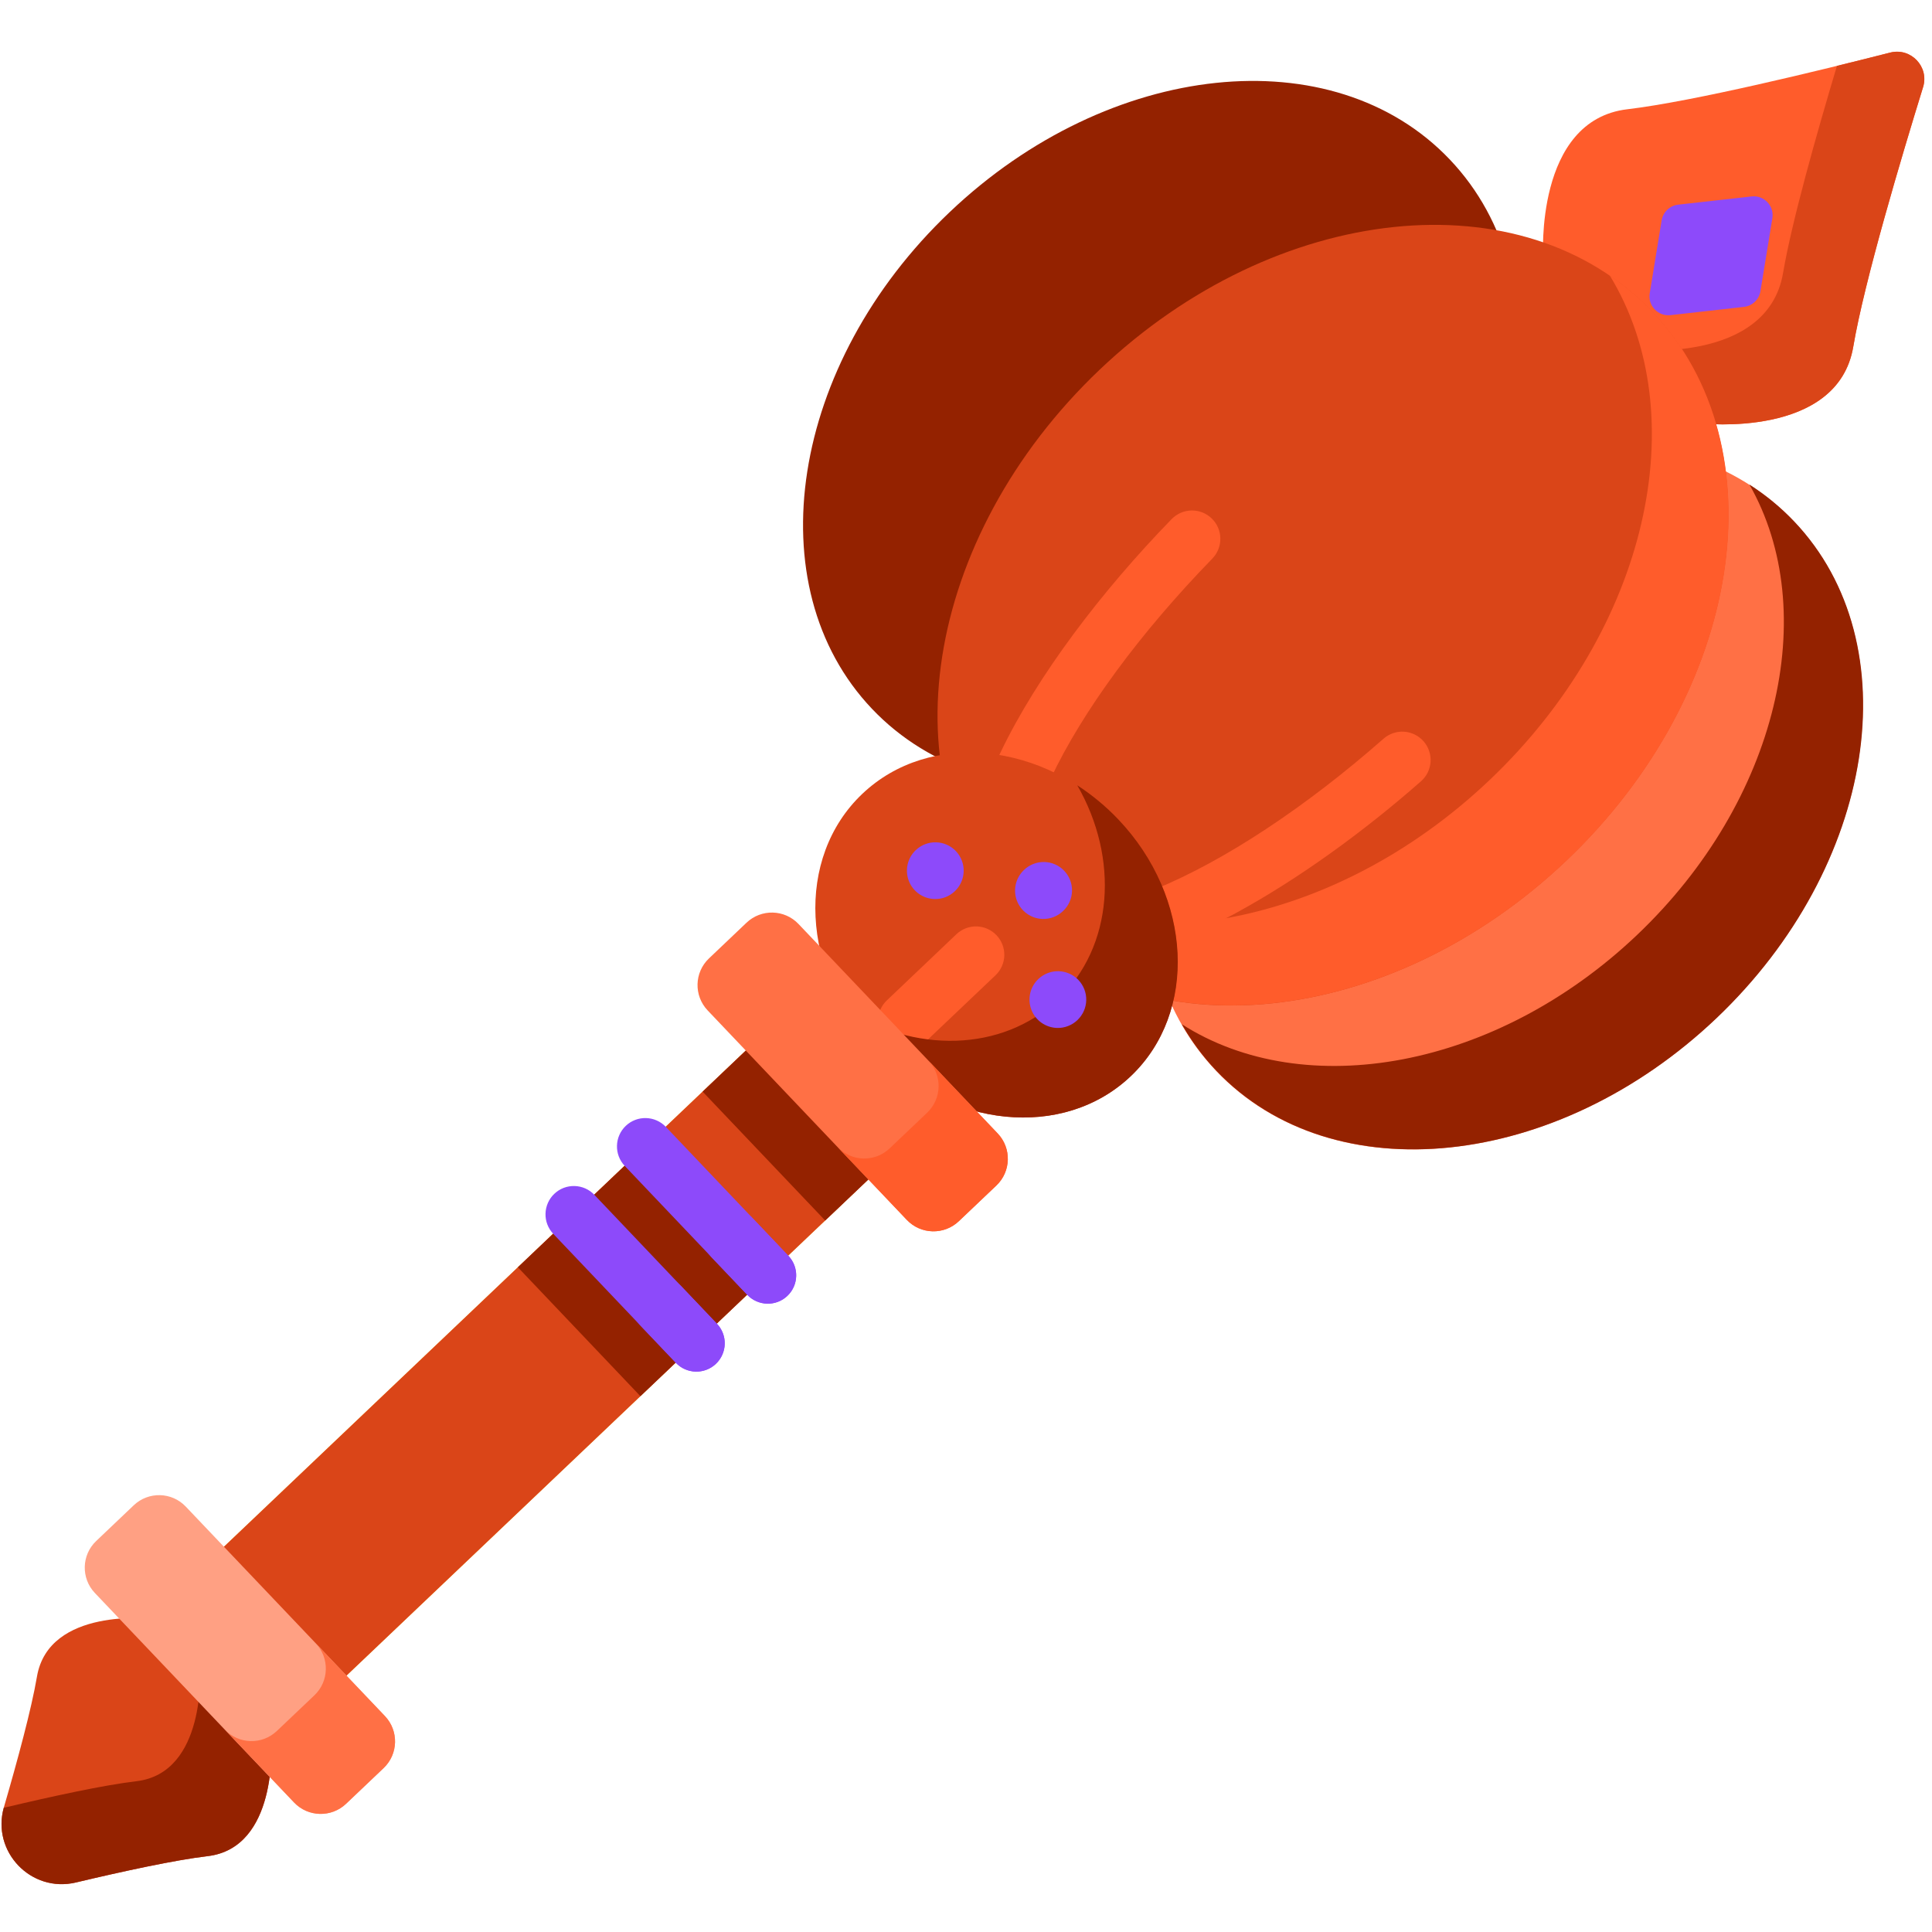 <svg width="59" height="59" viewBox="0 0 59 59" fill="none" xmlns="http://www.w3.org/2000/svg">
<path d="M56.595 10.588C56.932 8.596 58.081 4.751 58.727 2.663C58.921 2.039 58.355 1.444 57.722 1.606C55.604 2.146 51.706 3.099 49.7 3.336C46.858 3.67 47.126 7.863 47.126 7.863L51.944 12.93C51.944 12.93 56.117 13.409 56.595 10.588Z" fill="#FF5C2B"/>
<path d="M51.944 12.929L49.802 10.676C49.802 10.676 53.975 11.156 54.452 8.334C54.715 6.783 55.47 4.106 56.097 2.012C56.699 1.865 57.254 1.725 57.722 1.606C58.355 1.444 58.921 2.039 58.727 2.663C58.081 4.752 56.931 8.596 56.596 10.588C56.117 13.409 51.944 12.929 51.944 12.929Z" fill="#DA4518"/>
<path d="M41.903 20.044C46.775 15.411 47.837 8.618 44.275 4.872C40.713 1.125 33.876 1.843 29.003 6.476C24.131 11.108 23.068 17.901 26.631 21.648C30.193 25.394 37.03 24.676 41.903 20.044Z" fill="#942200"/>
<path d="M52.41 31.097C57.282 26.464 58.344 19.671 54.782 15.925C51.22 12.178 44.382 12.896 39.51 17.529C34.637 22.162 33.575 28.954 37.137 32.701C40.7 36.448 47.537 35.729 52.41 31.097Z" fill="#FF7045"/>
<path d="M52.417 31.095C47.545 35.727 40.707 36.446 37.145 32.699C36.737 32.27 36.383 31.793 36.09 31.278C39.848 33.679 45.69 32.643 49.996 28.549C54.303 24.454 55.633 18.672 53.424 14.797C53.923 15.116 54.382 15.493 54.79 15.922C58.352 19.669 57.289 26.462 52.417 31.095Z" fill="#942200"/>
<path d="M47.832 26.282C53.215 21.163 54.389 13.658 50.453 9.519C46.517 5.379 38.963 6.173 33.58 11.291C28.196 16.41 27.023 23.915 30.958 28.054C34.894 32.194 42.448 31.4 47.832 26.282Z" fill="#DA4518"/>
<path d="M47.84 26.28C42.457 31.398 34.902 32.191 30.966 28.052C30.572 27.638 30.224 27.183 29.927 26.694C34.069 29.521 40.659 28.413 45.496 23.815C50.333 19.215 51.772 12.689 49.158 8.41C49.631 8.731 50.068 9.102 50.461 9.517C54.397 13.656 53.224 21.162 47.84 26.28Z" fill="#FF5C2B"/>
<path d="M32.537 29.525C31.648 29.503 30.894 29.231 30.34 28.648C27.961 26.147 31.493 20.261 35.781 15.851C35.861 15.77 35.955 15.705 36.059 15.66C36.164 15.615 36.276 15.591 36.39 15.589C36.503 15.588 36.616 15.608 36.722 15.65C36.828 15.693 36.924 15.755 37.005 15.834C37.087 15.913 37.152 16.008 37.197 16.112C37.242 16.217 37.266 16.329 37.267 16.443C37.269 16.556 37.248 16.669 37.206 16.775C37.164 16.88 37.102 16.977 37.023 17.058C34.811 19.333 33.058 21.718 32.088 23.773C31.271 25.506 31.081 26.916 31.594 27.456C32.107 27.995 33.525 27.877 35.296 27.148C37.398 26.283 39.869 24.653 42.252 22.558C42.337 22.483 42.437 22.426 42.544 22.389C42.652 22.353 42.766 22.337 42.879 22.345C42.992 22.352 43.103 22.382 43.205 22.432C43.307 22.482 43.398 22.552 43.473 22.637C43.548 22.723 43.606 22.822 43.642 22.93C43.679 23.037 43.694 23.151 43.687 23.264C43.68 23.378 43.65 23.489 43.6 23.591C43.55 23.693 43.48 23.784 43.395 23.859C39.851 26.973 35.462 29.599 32.537 29.525Z" fill="#FF5C2B"/>
<path d="M5.955 48.075L23.776 31.131L27.518 35.067L9.697 52.011L5.955 48.075Z" fill="#F8C52D"/>
<path d="M5.955 48.075L23.776 31.131L27.518 35.067L9.697 52.011L5.955 48.075Z" fill="#DA4518"/>
<path d="M21.457 33.337L23.777 31.132L27.519 35.068L25.2 37.273L21.457 33.337ZM15.815 38.701L19.425 35.268L23.168 39.204L19.557 42.637L15.815 38.701Z" fill="#942200"/>
<path d="M34.529 32.865C36.58 30.914 36.409 27.403 34.145 25.023C31.882 22.642 28.384 22.293 26.332 24.244C24.28 26.194 24.452 29.706 26.716 32.086C28.979 34.467 32.477 34.816 34.529 32.865Z" fill="#DA4518"/>
<path d="M27.658 32.041C27.487 32.037 27.321 31.982 27.181 31.884C27.041 31.785 26.934 31.647 26.872 31.487C26.811 31.328 26.798 31.153 26.835 30.986C26.873 30.819 26.959 30.667 27.084 30.549L29.214 28.523C29.381 28.368 29.603 28.285 29.831 28.291C30.058 28.299 30.274 28.395 30.431 28.56C30.589 28.726 30.674 28.946 30.67 29.174C30.665 29.402 30.571 29.619 30.407 29.778L28.276 31.803C28.194 31.882 28.097 31.943 27.991 31.984C27.885 32.025 27.772 32.045 27.658 32.041Z" fill="#FF5C2B"/>
<path d="M34.534 32.864C32.482 34.815 28.985 34.466 26.721 32.085C26.346 31.691 26.018 31.254 25.746 30.783C27.908 32.176 30.605 32.141 32.307 30.523C34.009 28.904 34.181 26.212 32.898 23.982C33.355 24.279 33.775 24.628 34.15 25.022C36.414 27.403 36.586 30.914 34.534 32.864Z" fill="#942200"/>
<path d="M27.692 37.253L21.611 30.857C21.183 30.407 21.201 29.696 21.651 29.268L22.797 28.178C23.247 27.75 23.959 27.768 24.386 28.218L30.468 34.614C30.895 35.064 30.877 35.776 30.427 36.204L29.281 37.293C28.831 37.721 28.12 37.703 27.692 37.253Z" fill="#FF7045"/>
<path d="M30.428 36.203L29.282 37.293C28.832 37.721 28.121 37.703 27.693 37.253L25.579 35.03C26.007 35.48 26.718 35.498 27.168 35.07L28.314 33.98C28.764 33.552 28.782 32.841 28.354 32.391L30.468 34.614C30.896 35.064 30.878 35.776 30.428 36.203Z" fill="#FF5C2B"/>
<path d="M1.128 51.204C0.962 52.185 0.534 53.763 0.122 55.18C-0.273 56.536 0.942 57.814 2.316 57.488C3.752 57.147 5.349 56.8 6.338 56.684C8.485 56.431 8.283 53.263 8.283 53.263L4.642 49.434C4.642 49.434 1.489 49.072 1.128 51.204Z" fill="#DA4518"/>
<path d="M6.338 56.684C5.348 56.8 3.751 57.147 2.316 57.488C0.951 57.811 -0.257 56.552 0.115 55.206C0.123 55.205 0.132 55.203 0.141 55.201C1.576 54.86 3.173 54.512 4.163 54.396C6.309 54.143 6.107 50.976 6.107 50.976L8.282 53.263C8.282 53.263 8.484 56.431 6.338 56.684Z" fill="#942200"/>
<path d="M8.979 55.044L2.898 48.648C2.47 48.198 2.488 47.487 2.938 47.059L4.084 45.969C4.534 45.541 5.246 45.559 5.673 46.009L11.755 52.405C12.182 52.855 12.165 53.567 11.714 53.995L10.569 55.084C10.119 55.512 9.407 55.494 8.979 55.044Z" fill="#FFA083"/>
<path d="M11.715 53.995L10.569 55.084C10.119 55.512 9.408 55.494 8.98 55.044L6.866 52.821C7.294 53.271 8.005 53.289 8.455 52.861L9.601 51.772C10.051 51.344 10.069 50.633 9.641 50.183L11.755 52.406C12.183 52.856 12.165 53.567 11.715 53.995Z" fill="#FF7045"/>
<path d="M31.842 28.063C31.671 28.059 31.505 28.004 31.366 27.906C31.226 27.807 31.118 27.67 31.056 27.51C30.995 27.351 30.982 27.177 31.019 27.01C31.056 26.843 31.142 26.691 31.265 26.573L31.274 26.564C31.44 26.406 31.662 26.319 31.892 26.324C32.121 26.329 32.339 26.425 32.498 26.591C32.657 26.757 32.743 26.979 32.738 27.209C32.733 27.438 32.637 27.656 32.471 27.815L32.462 27.823C32.38 27.902 32.283 27.964 32.176 28.005C32.07 28.047 31.956 28.066 31.842 28.063ZM28.54 27.455C28.369 27.451 28.203 27.396 28.063 27.297C27.923 27.198 27.815 27.061 27.754 26.901C27.692 26.741 27.68 26.566 27.717 26.399C27.755 26.232 27.841 26.08 27.965 25.962L27.974 25.954C28.141 25.799 28.362 25.716 28.59 25.723C28.818 25.73 29.034 25.826 29.191 25.991C29.348 26.157 29.434 26.377 29.429 26.605C29.425 26.833 29.33 27.05 29.167 27.209L29.158 27.217C29.076 27.295 28.979 27.357 28.873 27.398C28.767 27.439 28.654 27.458 28.54 27.455ZM32.283 31.392C32.112 31.387 31.946 31.332 31.806 31.234C31.666 31.135 31.558 30.997 31.497 30.837C31.435 30.677 31.422 30.503 31.46 30.336C31.498 30.169 31.584 30.017 31.708 29.899L31.717 29.891C31.884 29.735 32.105 29.652 32.333 29.659C32.561 29.666 32.777 29.763 32.934 29.928C33.091 30.093 33.177 30.314 33.172 30.542C33.168 30.77 33.073 30.986 32.91 31.145L32.901 31.154C32.819 31.232 32.722 31.293 32.616 31.334C32.51 31.375 32.397 31.395 32.283 31.392ZM23.427 39.811C23.314 39.809 23.202 39.783 23.098 39.737C22.994 39.691 22.9 39.625 22.822 39.542L19.079 35.606C18.75 35.259 18.764 34.712 19.11 34.382C19.456 34.053 20.004 34.066 20.334 34.413L24.076 38.35C24.195 38.474 24.273 38.63 24.302 38.799C24.332 38.967 24.31 39.141 24.241 39.297C24.171 39.454 24.057 39.586 23.912 39.678C23.767 39.769 23.599 39.816 23.427 39.811ZM21.245 41.886C21.131 41.884 21.019 41.858 20.915 41.812C20.811 41.766 20.718 41.7 20.64 41.617L16.897 37.681C16.818 37.598 16.757 37.501 16.716 37.395C16.675 37.289 16.656 37.176 16.659 37.062C16.662 36.949 16.687 36.837 16.733 36.733C16.779 36.629 16.845 36.535 16.928 36.457C17.01 36.379 17.107 36.317 17.213 36.276C17.319 36.236 17.432 36.216 17.546 36.219C17.659 36.222 17.771 36.247 17.875 36.293C17.979 36.339 18.073 36.406 18.151 36.488L21.894 40.425C22.012 40.549 22.091 40.705 22.12 40.874C22.149 41.042 22.128 41.216 22.058 41.372C21.989 41.529 21.874 41.661 21.73 41.753C21.585 41.844 21.416 41.891 21.245 41.886Z" fill="#8D4AFA"/>
<path d="M53.492 5.999L51.249 6.25C51.124 6.264 51.007 6.318 50.916 6.405C50.825 6.492 50.764 6.606 50.744 6.73L50.38 8.957C50.318 9.334 50.634 9.666 51.014 9.624L53.256 9.372C53.381 9.358 53.498 9.304 53.589 9.217C53.681 9.13 53.741 9.016 53.761 8.892L54.125 6.665C54.187 6.288 53.871 5.956 53.492 5.999Z" fill="#8D4AFA"/>
<path d="M24.044 39.574C23.872 39.738 23.648 39.818 23.427 39.812C23.205 39.806 22.986 39.716 22.82 39.543L21.611 38.271C21.77 38.437 21.987 38.534 22.216 38.539C22.446 38.546 22.669 38.46 22.835 38.302C23.002 38.144 23.099 37.926 23.104 37.697C23.11 37.467 23.024 37.245 22.866 37.078L24.075 38.35C24.233 38.516 24.319 38.739 24.313 38.968C24.307 39.198 24.211 39.416 24.044 39.574ZM21.862 41.649C21.695 41.807 21.473 41.893 21.243 41.887C21.014 41.881 20.796 41.784 20.638 41.618L19.429 40.346C19.593 40.519 19.813 40.61 20.034 40.615C20.256 40.621 20.479 40.541 20.653 40.377C20.82 40.219 20.916 40.001 20.922 39.772C20.928 39.542 20.842 39.32 20.684 39.153L21.893 40.425C22.051 40.591 22.137 40.813 22.131 41.043C22.125 41.273 22.028 41.49 21.862 41.649Z" fill="#8D4AFA"/>
</svg>

